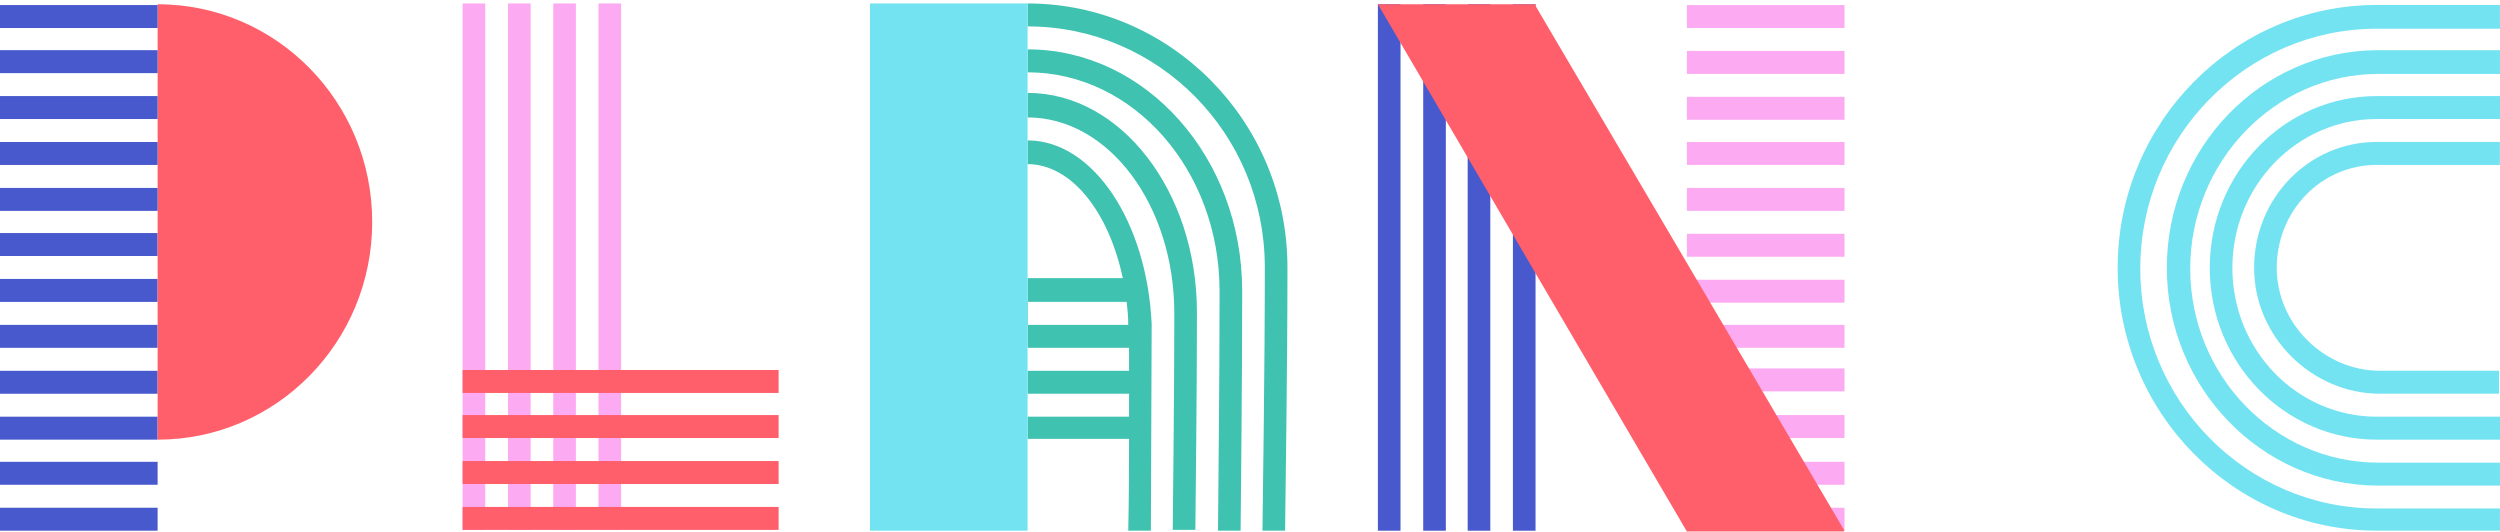 <svg width="606" height="129" viewBox="0 0 606 129" fill="none" xmlns="http://www.w3.org/2000/svg">
<path d="M576.849 95.433H605.787V89.868H576.849C563.61 89.868 551.883 78.738 551.883 64.921C551.883 51.105 562.664 39.975 576.093 39.975H605.976V34.41H576.093C559.638 34.41 546.398 48.034 546.398 64.921C546.398 81.808 560.584 95.433 576.849 95.433Z" fill="#73E3F2"/>
<path d="M576.117 106.571H606V101.005H576.117C556.825 101.005 541.127 84.886 541.127 64.929C541.127 44.971 556.825 28.852 576.117 28.852H606V23.287H576.117C553.799 23.287 535.642 41.901 535.642 64.929C535.642 87.956 553.799 106.571 576.117 106.571Z" fill="#73E3F2"/>
<path d="M576.115 117.708H605.998V112.143H576.493C551.338 112.143 530.912 91.034 530.912 65.128C530.912 39.221 551.338 17.921 576.493 17.921H605.998V12.164H576.115C547.934 12.355 525.238 35.959 525.238 64.936C525.238 93.912 548.123 117.516 576.115 117.708Z" fill="#73E3F2"/>
<path d="M605.994 128.818V123.253H576.111C544.525 123.253 518.803 97.155 518.803 65.108C518.803 33.06 544.525 6.962 576.111 6.962H605.994V1.205H576.111C541.499 1.205 513.318 29.798 513.318 64.916C513.318 100.033 541.499 128.626 576.111 128.626H605.994V128.818Z" fill="#73E3F2"/>
<path d="M38.205 56.491H0V62.056H38.205V56.491Z" fill="#4759CC"/>
<path d="M38.205 67.614H0V73.179H38.205V67.614Z" fill="#4759CC"/>
<path d="M38.205 78.746H0V84.311H38.205V78.746Z" fill="#4759CC"/>
<path d="M38.205 89.881H0V95.446H38.205V89.881Z" fill="#4759CC"/>
<path d="M38.205 101.004H0V106.569H38.205V101.004Z" fill="#4759CC"/>
<path d="M38.205 111.941H0V117.506H38.205V111.941Z" fill="#4759CC"/>
<path d="M38.205 123.075H0V128.64H38.205V123.075Z" fill="#4759CC"/>
<path d="M249.092 39.79C259.684 39.79 268.762 51.304 272.166 67.423H249.092V39.79ZM249.092 73.18H273.112C273.301 74.907 273.49 76.826 273.49 78.745H248.903V73.18H249.092ZM249.092 84.31H273.68C273.68 85.654 273.68 87.381 273.68 89.876H249.092V84.31ZM249.092 95.441H273.68C273.68 97.168 273.68 98.895 273.68 101.006H249.092V95.441ZM279.164 78.553C278.03 53.799 264.979 34.033 249.092 34.033V28.468C268.762 28.468 284.649 49.769 284.649 75.867V77.018C284.649 82.008 284.649 93.713 284.271 128.447H289.756C290.134 93.713 290.134 82.008 290.134 76.826V75.675C290.134 46.506 271.788 22.519 249.092 22.519V17.53C274.814 17.53 295.619 41.325 295.619 70.494V71.645C295.619 77.21 295.619 90.259 295.241 128.639H300.726C301.104 90.259 301.104 77.21 301.104 71.645V70.494C301.104 38.255 277.841 11.965 249.092 11.965V6.4C280.867 6.4 306.589 32.498 306.589 64.737V66.08C306.589 72.221 306.589 86.421 306.022 128.639H311.507C312.074 86.421 312.074 72.029 312.074 66.08V64.737C312.074 29.427 283.704 0.835 249.092 0.835V128.063V106.379H273.68C273.68 112.328 273.68 119.62 273.49 128.639H278.975" fill="#40C2B0"/>
<path d="M117.622 0.835H112.137V128.447H117.622V0.835Z" fill="#FCABF2"/>
<path d="M128.628 0.835H123.143V128.447H128.628V0.835Z" fill="#FCABF2"/>
<path d="M139.593 0.835H134.108V128.447H139.593V0.835Z" fill="#FCABF2"/>
<path d="M150.557 0.835H145.072V128.447H150.557V0.835Z" fill="#FCABF2"/>
<path d="M372.215 1.03H366.73V128.643H372.215V1.03Z" fill="#4759CC"/>
<path d="M361.25 1.03H355.765V128.643H361.25V1.03Z" fill="#4759CC"/>
<path d="M350.473 1.03H344.988V128.643H350.473V1.03Z" fill="#4759CC"/>
<path d="M339.487 1.03H334.002V128.643H339.487V1.03Z" fill="#4759CC"/>
<path d="M38.21 106.574C66.958 106.574 90.222 82.971 90.222 53.802C90.222 24.634 66.958 1.03 38.21 1.03" fill="#FF5E6B"/>
<path d="M249.085 0.835H210.88V128.639H249.085V0.835Z" fill="#73E3F2"/>
<path d="M447.111 123.075H408.906V128.64H447.111V123.075Z" fill="#FCABF2"/>
<path d="M447.111 111.941H408.906V117.506H447.111V111.941Z" fill="#FCABF2"/>
<path d="M447.111 100.612H408.906V106.177H447.111V100.612Z" fill="#FCABF2"/>
<path d="M447.111 89.304H408.906V94.869H447.111V89.304Z" fill="#FCABF2"/>
<path d="M447.111 78.747H408.906V84.312H447.111V78.747Z" fill="#FCABF2"/>
<path d="M447.111 67.81H408.906V73.375H447.111V67.81Z" fill="#FCABF2"/>
<path d="M447.111 56.676H408.906V62.241H447.111V56.676Z" fill="#FCABF2"/>
<path d="M334.002 1.03L408.9 128.835H446.916V128.643H447.105L372.208 1.414V1.03" fill="#FF5E6B"/>
<path d="M188.737 89.685H112.137V95.25H188.737V89.685Z" fill="#FF5E6B"/>
<path d="M188.737 100.612H112.137V106.177H188.737V100.612Z" fill="#FF5E6B"/>
<path d="M188.737 111.756H112.137V117.321H188.737V111.756Z" fill="#FF5E6B"/>
<path d="M188.737 122.879H112.137V128.444H188.737V122.879Z" fill="#FF5E6B"/>
<path d="M38.205 1.226H0V6.791H38.205V1.226Z" fill="#4759CC"/>
<path d="M38.205 12.162H0V17.727H38.205V12.162Z" fill="#4759CC"/>
<path d="M38.205 23.287H0V28.852H38.205V23.287Z" fill="#4759CC"/>
<path d="M38.205 34.42H0V39.985H38.205V34.42Z" fill="#4759CC"/>
<path d="M38.205 45.553H0V51.118H38.205V45.553Z" fill="#4759CC"/>
<path d="M447.111 45.553H408.906V51.118H447.111V45.553Z" fill="#FCABF2"/>
<path d="M447.111 34.42H408.906V39.985H447.111V34.42Z" fill="#FCABF2"/>
<path d="M447.111 23.472H408.906V29.037H447.111V23.472Z" fill="#FCABF2"/>
<path d="M447.111 12.349H408.906V17.914H447.111V12.349Z" fill="#FCABF2"/>
<path d="M447.111 1.226H408.906V6.791H447.111V1.226Z" fill="#FCABF2"/>
</svg>
